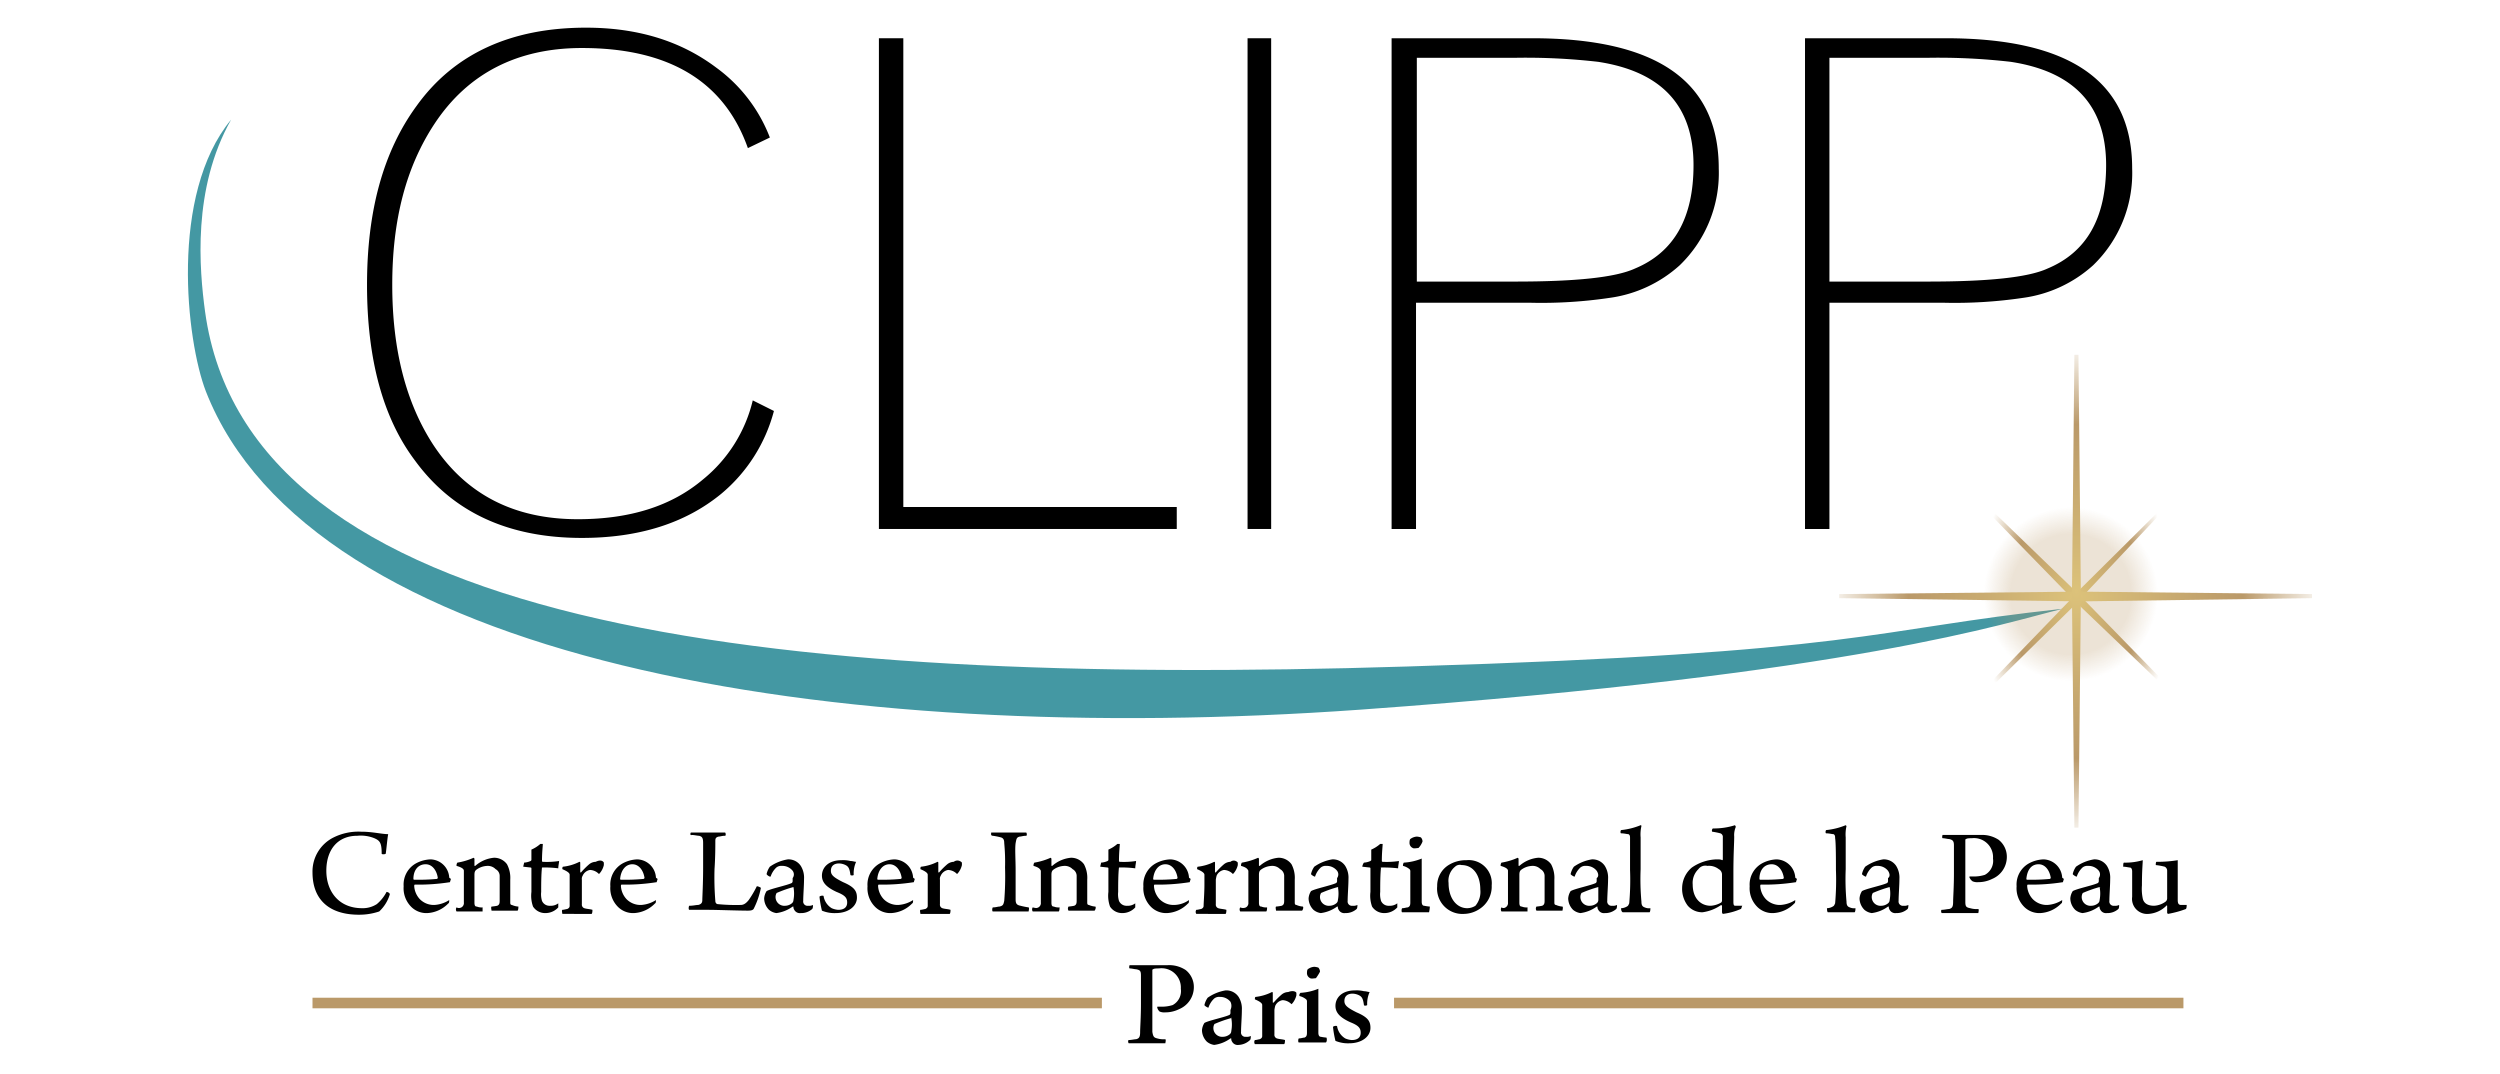 <svg xmlns="http://www.w3.org/2000/svg" xmlns:xlink="http://www.w3.org/1999/xlink" viewBox="0 0 307.2 132"><defs><radialGradient id="a" cx="-1143.646" cy="-560.818" r="10.244" gradientTransform="translate(-939.494 -512.475) rotate(180) scale(1.044)" gradientUnits="userSpaceOnUse"><stop offset="0.697" stop-color="#ba9969" stop-opacity="0.549"></stop><stop offset="1" stop-color="#ba9969" stop-opacity="0"></stop></radialGradient><radialGradient id="b" cx="-1172.962" cy="-349.252" r="12.112" gradientTransform="translate(-917.912 -450.427) rotate(180) scale(1 1.5)" gradientUnits="userSpaceOnUse"><stop offset="0" stop-color="#dcc27a"></stop><stop offset="0.667" stop-color="#ba9969"></stop><stop offset="1" stop-color="#ba9969" stop-opacity="0"></stop></radialGradient><radialGradient id="c" cx="80.752" cy="-434.998" r="20.529" gradientTransform="translate(-397.448 -7.466) rotate(90) scale(1 1.5)" xlink:href="#b"></radialGradient><radialGradient id="d" cx="-1172.866" cy="-350.01" r="20.536" gradientTransform="translate(-917.732 -452.365) rotate(180) scale(1 1.5)" xlink:href="#b"></radialGradient></defs><title>Plan de travail 1</title><path d="M46,103a4.448,4.448,0,0,0-2.1-.3c-2.4,0-3.8,1.7-3.8,4.3,0,2.5,1.5,4.6,4.4,4.6a3.198,3.198,0,0,0,1.8-.5,4.897,4.897,0,0,0,1.2-1.5c.1,0,.4.1.4.3a4.732,4.732,0,0,1-1.3,2.1,7.637,7.637,0,0,1-2.5.4c-3.7,0-5.7-1.9-5.7-5.2a4.668,4.668,0,0,1,2.6-4.3,6.866,6.866,0,0,1,3.4-.7c1.4,0,2.5.3,3.3.3-.1.5-.2,1.7-.3,2.4-.1.1-.5.1-.5,0C46.9,103.6,46.7,103.3,46,103Z"></path><path d="M55.2,110.6c0,.1,0,.4-.1.4a3.872,3.872,0,0,1-2.6,1.2,2.629,2.629,0,0,1-2-.8,3.238,3.238,0,0,1-.9-2.5,2.971,2.971,0,0,1,1.5-2.8,4.075,4.075,0,0,1,1.8-.5,2.369,2.369,0,0,1,2.3,2.2c0,.1.1.1.2.2,0,.1-.1.3-.1.4a24.645,24.645,0,0,1-4.3.3c-.1,0-.1.1-.1.2a2.575,2.575,0,0,0,.7,1.6,2.41,2.41,0,0,0,1.8.7,3.796,3.796,0,0,0,1.8-.6ZM50.8,108a.098.098,0,0,0,.096.1H50.9a24.389,24.389,0,0,0,2.8-.1l.1-.1c-.1-.8-.6-1.7-1.5-1.7S50.8,106.9,50.8,108Z"></path><path d="M56.7,111.5a.605.605,0,0,0,.3-.6V107c0-.2-.2-.4-.9-.6a.601.601,0,0,1,.1-.4,7.952,7.952,0,0,0,2-.6l.1.1v.9h.1a4.007,4.007,0,0,1,2.3-1,1.943,1.943,0,0,1,1.6.8,3.576,3.576,0,0,1,.4,1.9v2.8c0,.1,0,.3.2.3a2.354,2.354,0,0,0,.8.2c0,.1,0,.4-.1.5H60.4c0-.1-.1-.4,0-.5a5.638,5.638,0,0,0,.7-.1c.2-.1.3-.2.3-.6v-3a.957.957,0,0,0-.5-.9,1.333,1.333,0,0,0-1-.4,2.389,2.389,0,0,0-1.4.5c-.1.1-.2.2-.2.6v3.4c0,.4.1.5.3.5a1.483,1.483,0,0,0,.7.1v.5H56.1a.454.454,0,0,1,0-.5A.629.629,0,0,0,56.7,111.5Z"></path><path d="M66.6,106.6h0c-.1.8-.1,2.2-.1,3a2.814,2.814,0,0,0,.1,1.1,1.004,1.004,0,0,0,1,.6,1.493,1.493,0,0,0,1-.3v.5a2.13,2.13,0,0,1-1.6.7,1.763,1.763,0,0,1-1.5-.8,3.948,3.948,0,0,1-.2-1.8v-2.9a.098.098,0,0,0-.096-.1H65.2l-.9-.1c0-.1.1-.4.1-.5a2.353,2.353,0,0,0,.8-.2l.1-.1v-1.3a4.129,4.129,0,0,0,1.1-.7h.3c0,.3-.1,1-.1,2.1a.098.098,0,0,0,.096.1H66.7a9.812,9.812,0,0,0,2-.1c0,.2-.1.6-.1.9A12.751,12.751,0,0,0,66.6,106.6Z"></path><path d="M74.2,106v.3a2.355,2.355,0,0,1-.5,1l-.1.1a1.606,1.606,0,0,0-1.1-.5,1.208,1.208,0,0,0-.9.7.749.749,0,0,0-.1.5v3a.462.462,0,0,0,.3.5c.3.1.7.1,1,.2,0,.1,0,.4-.1.5H69.1c0-.1-.1-.4,0-.5.2,0,.5-.1.6-.1.2-.1.3-.2.3-.4v-3.8c0-.2-.2-.4-.9-.7,0-.1,0-.3.1-.3a5.869,5.869,0,0,0,2-.6.098.098,0,0,1,.1.096V107.2h.1a9.429,9.429,0,0,1,1-1,1.33,1.33,0,0,1,.8-.3C73.8,105.6,74.1,105.8,74.2,106Z"></path><path d="M80.6,110.6c0,.1,0,.4-.1.4a3.872,3.872,0,0,1-2.6,1.2,2.629,2.629,0,0,1-2-.8,3.238,3.238,0,0,1-.9-2.5,2.971,2.971,0,0,1,1.5-2.8,4.075,4.075,0,0,1,1.8-.5,2.369,2.369,0,0,1,2.3,2.2c0,.1.1.1.2.2,0,.1-.1.3-.1.4a24.645,24.645,0,0,1-4.3.3c-.1,0-.1.1-.1.2a2.575,2.575,0,0,0,.7,1.6,2.41,2.41,0,0,0,1.8.7,3.796,3.796,0,0,0,1.8-.6ZM76.2,108a.098.098,0,0,0,.096.1H76.3a24.389,24.389,0,0,0,2.8-.1l.1-.1c-.1-.8-.6-1.7-1.5-1.7C76.9,106.2,76.3,106.9,76.2,108Z"></path><path d="M84.9,102.3h4.2c.1.1.1.4,0,.4-.4,0-.6.1-.8.1-.4.1-.4.3-.4.6,0,.6,0,1.9-.1,3.4a35.728,35.728,0,0,0,.1,3.9c0,.3.2.4.3.4a22.676,22.676,0,0,0,2.8.1c.3,0,.6-.1,1-.6a12.753,12.753,0,0,0,1-1.7,1.056,1.056,0,0,1,.5.2,9.955,9.955,0,0,1-.9,2.6c-.1.1-.2.2-.7.2-1.1,0-3.9-.1-4.8-.1H84.7c-.1,0-.1-.4,0-.5.5,0,.8-.1,1.1-.1.4-.1.5-.3.5-.6,0-.4.1-2,.1-4v-3c0-.6-.1-.8-.5-.9-.2,0-.6-.1-.9-.1C84.8,102.7,84.8,102.4,84.9,102.3Z"></path><path d="M97.4,107a1.612,1.612,0,0,0-1.3-.6.956.956,0,0,0-.7.2,2.583,2.583,0,0,0-.7,1.1c-.1.1-.5-.2-.5-.3a2.471,2.471,0,0,1,.4-.9,5.345,5.345,0,0,1,2.2-.9,1.816,1.816,0,0,1,1.6.8,2.726,2.726,0,0,1,.4,1.6c0,.8-.1,2-.1,2.7a.526.526,0,0,0,.6.6,1.083,1.083,0,0,0,.6-.1c0,.1,0,.4-.1.5a2.018,2.018,0,0,1-1.4.5.781.781,0,0,1-.8-.4.601.601,0,0,1-.1-.4h-.1a4.339,4.339,0,0,1-2,.8,1.797,1.797,0,0,1-.9-.4,2.026,2.026,0,0,1-.6-1.4,1.898,1.898,0,0,1,.3-.9c.5-.3,2.5-.7,3.1-1a.349.349,0,0,0,.1-.2v-.4A.746.746,0,0,0,97.4,107Zm.1,2a14.97,14.97,0,0,0-2,.7c-.1,0-.2.3-.2.5a1.079,1.079,0,0,0,1.2,1.1,1.33,1.33,0,0,0,.8-.3.52.52,0,0,0,.2-.4A4.267,4.267,0,0,0,97.5,109Z"></path><path d="M104.9,107.5c0,.1-.4.1-.4,0-.1-.7-.2-1-.6-1.2a1.884,1.884,0,0,0-.8-.2c-.6,0-1,.3-1,.9,0,.5.3.8,1.5,1.4,1.4.6,1.7,1.1,1.7,1.9,0,1.1-1.1,1.9-2.6,1.9a3.985,3.985,0,0,1-1.7-.3,12.232,12.232,0,0,1-.3-1.7c0-.1.4-.2.5-.1a2.134,2.134,0,0,0,1,1.5,2.354,2.354,0,0,0,.8.2c.7,0,1.1-.3,1.1-.9s-.3-.9-1.3-1.3c-1.3-.6-1.8-1.2-1.8-2,0-1,.8-1.9,2.4-1.9a3.75,3.75,0,0,1,1.1.1c.3,0,.5.1.7.1A3.506,3.506,0,0,0,104.9,107.5Z"></path><path d="M112.2,110.6c0,.1,0,.4-.1.4a3.872,3.872,0,0,1-2.6,1.2,2.629,2.629,0,0,1-2-.8,3.238,3.238,0,0,1-.9-2.5,2.971,2.971,0,0,1,1.5-2.8,4.075,4.075,0,0,1,1.8-.5,2.369,2.369,0,0,1,2.3,2.2c0,.1.1.1.2.2,0,.1-.1.3-.1.4a24.645,24.645,0,0,1-4.3.3c-.1,0-.1.1-.1.2a2.575,2.575,0,0,0,.7,1.6,2.41,2.41,0,0,0,1.8.7,3.796,3.796,0,0,0,1.8-.6Zm-4.4-2.6a.098.098,0,0,0,.096.1H107.9a24.389,24.389,0,0,0,2.8-.1l.1-.1c-.1-.8-.6-1.7-1.5-1.7C108.5,106.2,107.9,106.9,107.8,108Z"></path><path d="M118.2,106v.3a2.355,2.355,0,0,1-.5,1l-.1.1a1.606,1.606,0,0,0-1.1-.5,1.208,1.208,0,0,0-.9.7.749.749,0,0,0-.1.5v3a.462.462,0,0,0,.3.5c.3.1.7.1,1,.2,0,.1,0,.4-.1.5h-3.6c0-.1-.1-.4,0-.5.2,0,.5-.1.6-.1.2-.1.3-.2.3-.4v-3.8c0-.2-.2-.4-.9-.7,0-.1,0-.3.1-.3a5.869,5.869,0,0,0,2-.6.098.098,0,0,1,.1.096V107.2h.1a9.429,9.429,0,0,1,1-1,1.33,1.33,0,0,1,.8-.3A.721.721,0,0,1,118.2,106Z"></path><path d="M121.8,102.3h4.3c.1.1.1.4,0,.4-.4,0-.6.1-.8.1-.4.1-.4.3-.5.8-.1.7,0,2,0,3.3v3.6c0,.5.1.7.6.8a8.662,8.662,0,0,0,1,.2c.1.1,0,.4,0,.5H122c-.1,0-.1-.4,0-.5.4,0,.6-.1.8-.1.5-.1.5-.3.6-.7a36.933,36.933,0,0,0,.1-4.1,24.508,24.508,0,0,0-.1-3c0-.4-.1-.6-.4-.7a8.661,8.661,0,0,0-1-.2C121.7,102.7,121.8,102.4,121.8,102.3Z"></path><path d="M127.6,111.5a.605.605,0,0,0,.3-.6V107c-.1-.2-.2-.4-.9-.6a.601.601,0,0,1,.1-.4,7.952,7.952,0,0,0,2-.6l.1.1v.9h.1a4.007,4.007,0,0,1,2.3-1,1.943,1.943,0,0,1,1.6.8,3.576,3.576,0,0,1,.4,1.9v2.8c0,.1,0,.3.2.3a2.354,2.354,0,0,0,.8.2c.1.1,0,.4-.1.5h-3.2a.454.454,0,0,1,0-.5,5.638,5.638,0,0,0,.7-.1c.2-.1.3-.2.3-.6v-3a.957.957,0,0,0-.5-.9,1.333,1.333,0,0,0-1-.4,2.389,2.389,0,0,0-1.4.5c-.1.1-.2.2-.2.6v3.4c0,.4.1.5.3.5a1.483,1.483,0,0,0,.7.1c0,.1,0,.4-.1.5h-3.2a.454.454,0,0,1,0-.5C127.3,111.6,127.4,111.6,127.6,111.5Z"></path><path d="M137.5,106.6h0c-.1.8-.1,2.2-.1,3a2.814,2.814,0,0,0,.1,1.1,1.004,1.004,0,0,0,1,.6,1.493,1.493,0,0,0,1-.3v.5a2.13,2.13,0,0,1-1.6.7,1.763,1.763,0,0,1-1.5-.8,3.948,3.948,0,0,1-.2-1.8v-2.9a.098.098,0,0,0-.096-.1H136.1l-.9-.1c0-.1.1-.4.1-.5a2.353,2.353,0,0,0,.8-.2l.1-.1v-1.3a4.13,4.13,0,0,0,1.1-.7h.3c0,.3-.1,1-.1,2.1a.098.098,0,0,0,.096.1H137.6a9.812,9.812,0,0,0,2-.1c0,.2-.1.6-.1.9A12.751,12.751,0,0,0,137.5,106.6Z"></path><path d="M146.1,110.6c0,.1,0,.4-.1.4a3.872,3.872,0,0,1-2.6,1.2,2.629,2.629,0,0,1-2-.8,3.238,3.238,0,0,1-.9-2.5,2.971,2.971,0,0,1,1.5-2.8,4.075,4.075,0,0,1,1.8-.5,2.369,2.369,0,0,1,2.3,2.2c0,.1.1.1.2.2,0,.1-.1.3-.1.4a24.645,24.645,0,0,1-4.3.3c-.1,0-.1.1-.1.2a2.575,2.575,0,0,0,.7,1.6,2.41,2.41,0,0,0,1.8.7,3.226,3.226,0,0,0,1.8-.6Zm-4.4-2.6a.098.098,0,0,0,.096.1H141.8a24.391,24.391,0,0,0,2.8-.1l.1-.1c-.1-.8-.6-1.7-1.5-1.7-.8,0-1.4.7-1.5,1.8Z"></path><path d="M152.1,106v.3a2.355,2.355,0,0,1-.5,1l-.1.1a1.606,1.606,0,0,0-1.1-.5,1.208,1.208,0,0,0-.9.7,4.333,4.333,0,0,0-.1.5v3a.462.462,0,0,0,.3.5c.3.1.7.1,1,.2,0,.1,0,.4-.1.5H147a.454.454,0,0,1,0-.5c.2,0,.5-.1.6-.1.2-.1.3-.2.3-.4,0-.3.1-1.6.1-2.6v-1.2c0-.2-.2-.4-.9-.7,0-.1,0-.3.1-.3a5.869,5.869,0,0,0,2-.6.098.098,0,0,1,.1.096V107.2h.1a9.428,9.428,0,0,1,1-1,1.33,1.33,0,0,1,.8-.3.619.619,0,0,1,.873.066Q152.087,105.982,152.1,106Z"></path><path d="M153.1,111.5a.605.605,0,0,0,.3-.6V107c-.1-.2-.2-.4-.9-.6a.601.601,0,0,1,.1-.4,7.951,7.951,0,0,0,2-.6l.1.1v.9h.1a4.007,4.007,0,0,1,2.3-1,1.943,1.943,0,0,1,1.6.8,3.576,3.576,0,0,1,.4,1.9v2.8c0,.1,0,.3.2.3a2.354,2.354,0,0,0,.8.2c.1.1,0,.4-.1.5h-3.2c0-.1-.1-.4,0-.5a5.638,5.638,0,0,0,.7-.1c.2-.1.3-.2.3-.6v-3a.957.957,0,0,0-.5-.9,1.333,1.333,0,0,0-1-.4,2.389,2.389,0,0,0-1.4.5c-.1.1-.2.2-.2.6v3.4c0,.4.1.5.3.5a1.483,1.483,0,0,0,.7.1c0,.1,0,.4-.1.5h-3.2a.454.454,0,0,1,0-.5A.846.846,0,0,0,153.1,111.5Z"></path><path d="M164.3,107a1.612,1.612,0,0,0-1.3-.6.956.956,0,0,0-.7.2,2.583,2.583,0,0,0-.7,1.1c0,.1-.5-.2-.5-.3a2.471,2.471,0,0,1,.4-.9,5.345,5.345,0,0,1,2.2-.9,1.816,1.816,0,0,1,1.6.8,2.726,2.726,0,0,1,.4,1.6c0,.8-.1,2-.1,2.7a.526.526,0,0,0,.6.6,1.083,1.083,0,0,0,.6-.1c0,.1,0,.4-.1.5a2.018,2.018,0,0,1-1.4.5.781.781,0,0,1-.8-.4.601.601,0,0,1-.1-.4h-.1a4.339,4.339,0,0,1-2,.8,1.797,1.797,0,0,1-.9-.4,2.026,2.026,0,0,1-.6-1.4,1.898,1.898,0,0,1,.3-.9c.5-.3,2.5-.7,3.1-1a.349.349,0,0,0,.1-.2v-.4A.746.746,0,0,0,164.3,107Zm.1,2a14.97,14.97,0,0,0-2,.7c-.1,0-.2.3-.2.5a1.079,1.079,0,0,0,1.2,1.1,1.33,1.33,0,0,0,.8-.3.52.52,0,0,0,.2-.4,4.267,4.267,0,0,0,0-1.6c.1.1.1,0,0,0Z"></path><path d="M169.7,106.6c-.1,0-.1.1,0,0-.1.8-.1,2.2-.1,3a2.814,2.814,0,0,0,.1,1.1,1.004,1.004,0,0,0,1,.6,1.493,1.493,0,0,0,1-.3v.5a2.13,2.13,0,0,1-1.6.7,1.763,1.763,0,0,1-1.5-.8,3.948,3.948,0,0,1-.2-1.8v-2.9a.098.098,0,0,0-.096-.1H168.3l-.9-.1a1.056,1.056,0,0,1,.2-.5,2.353,2.353,0,0,0,.8-.2l.1-.1v-1.3a4.13,4.13,0,0,0,1.1-.7h.3c0,.3-.1,1-.1,2.1a.098.098,0,0,0,.096.1H169.9a9.812,9.812,0,0,0,2-.1c0,.2-.1.6-.1.9A15.486,15.486,0,0,0,169.7,106.6Z"></path><path d="M175.6,112.1h-3.3c-.1,0-.1-.4,0-.5.3,0,.5-.1.7-.1.2-.1.3-.2.3-.6v-3.8a.367.367,0,0,0-.1-.3,2.01,2.01,0,0,0-.8-.4.601.601,0,0,1,.1-.4,6.831,6.831,0,0,0,2.2-.5v5.3c0,.3.1.5.3.5a5.638,5.638,0,0,0,.7.1A3.549,3.549,0,0,1,175.6,112.1Zm-1.3-7.9c-.1,0-.6.1-.7,0a.675.675,0,0,1-.4-.6c0-.1,0-.4.1-.5a1.49,1.49,0,0,1,.8-.3,2.035,2.035,0,0,1,.5.1.764.764,0,0,1,.2.5A2.178,2.178,0,0,1,174.3,104.2Z"></path><path d="M183.3,108.8a3.27,3.27,0,0,1-1.5,2.9,3.568,3.568,0,0,1-1.9.6,3.111,3.111,0,0,1-3.3-3.4,2.99,2.99,0,0,1,1.4-2.6,4.032,4.032,0,0,1,2.2-.6,2.84,2.84,0,0,1,3.1,3.1Zm-4.5-2.3a2.214,2.214,0,0,0-.8,2c0,1.9,1,3.1,2.3,3.1a1.929,1.929,0,0,0,1-.3,2.655,2.655,0,0,0,.6-2c0-1.8-.9-3-2.3-3A.83.83,0,0,0,178.8,106.5Z"></path><path d="M185,111.5a.605.605,0,0,0,.3-.6V107c0-.2-.2-.4-.9-.6a.601.601,0,0,1,.1-.4,7.952,7.952,0,0,0,2-.6l.1.1v.9h.1a4.007,4.007,0,0,1,2.3-1,1.943,1.943,0,0,1,1.6.8,3.576,3.576,0,0,1,.4,1.9v2.8c0,.1,0,.3.2.3a2.354,2.354,0,0,0,.8.2c.1.1,0,.4,0,.5h-3.2a.454.454,0,0,1,0-.5,5.638,5.638,0,0,0,.7-.1c.2-.1.3-.2.3-.6v-3a.957.957,0,0,0-.5-.9,1.333,1.333,0,0,0-1-.4,2.389,2.389,0,0,0-1.4.5c-.1.1-.2.2-.2.6v3.4c0,.4.1.5.3.5a1.483,1.483,0,0,0,.7.1v.5h-3.2a.454.454,0,0,1,0-.5A.446.446,0,0,0,185,111.5Z"></path><path d="M196.2,107a1.613,1.613,0,0,0-1.3-.6.956.956,0,0,0-.7.2,2.583,2.583,0,0,0-.7,1.1c0,.1-.5-.2-.5-.3a2.471,2.471,0,0,1,.4-.9,5.345,5.345,0,0,1,2.2-.9,1.816,1.816,0,0,1,1.6.8,2.726,2.726,0,0,1,.4,1.6c0,.8-.1,2-.1,2.7a.526.526,0,0,0,.6.6,1.083,1.083,0,0,0,.6-.1c0,.1,0,.4-.1.5a2.018,2.018,0,0,1-1.4.5.781.781,0,0,1-.8-.4.601.601,0,0,1-.1-.4h-.1a4.339,4.339,0,0,1-2,.8,1.797,1.797,0,0,1-.9-.4,2.026,2.026,0,0,1-.6-1.4,1.898,1.898,0,0,1,.3-.9c.5-.3,2.5-.7,3.1-1a.349.349,0,0,0,.1-.2v-.4C196.5,107.7,196.4,107.3,196.2,107Zm.2,2a14.971,14.971,0,0,0-2,.7c-.1,0-.2.3-.2.5a1.079,1.079,0,0,0,1.2,1.1,1.33,1.33,0,0,0,.8-.3.519.519,0,0,0,.2-.4Z"></path><path d="M199.2,111.6a1.445,1.445,0,0,0,.7-.2c.2-.1.2-.2.3-.4a32.703,32.703,0,0,0,.1-4.1V103c0-.2,0-.4-.2-.5-.2,0-.5-.1-.9-.1-.1,0-.1-.3,0-.4a8.441,8.441,0,0,0,2.4-.6.098.098,0,0,1,.1.096V101.5a4.545,4.545,0,0,0-.1,1.4v3.9a30.641,30.641,0,0,0,.1,4c0,.4.1.6.4.7a1.285,1.285,0,0,0,.7.1c0,.1,0,.4-.1.5h-3.3C199.2,112,199.2,111.7,199.2,111.6Z"></path><path d="M213.9,111.7a7.945,7.945,0,0,1-2.2.6.349.349,0,0,1-.1-.2v-.8l-.1-.1a5.188,5.188,0,0,1-2.3.9,2.342,2.342,0,0,1-1.8-.8,3.408,3.408,0,0,1-.7-2.2,3.338,3.338,0,0,1,1.2-2.5,5.646,5.646,0,0,1,3-1c.3,0,.6,0,.7.1a.098.098,0,0,0,.1-.096V102.9a.462.462,0,0,0-.3-.5,8.664,8.664,0,0,0-1-.2c-.1-.1,0-.4.1-.4a8.537,8.537,0,0,0,2.7-.4l.1.2a2.532,2.532,0,0,0-.2,1.2c0,.8-.1,2.1-.1,4.5v3.5c0,.5.1.5.3.5h.8C214,111.4,214,111.7,213.9,111.7Zm-5.2-4.9a2.352,2.352,0,0,0-.7,1.9c0,1.7,1,2.6,2.2,2.6a2.836,2.836,0,0,0,1.3-.4.367.367,0,0,0,.1-.3v-3.1a.755.755,0,0,0-.4-.7,1.955,1.955,0,0,0-1.4-.4A1.05,1.05,0,0,0,208.7,106.8Z"></path><path d="M220.6,110.6c0,.1,0,.4-.1.4a3.872,3.872,0,0,1-2.6,1.2,2.629,2.629,0,0,1-2-.8,3.238,3.238,0,0,1-.9-2.5,2.971,2.971,0,0,1,1.5-2.8,4.075,4.075,0,0,1,1.8-.5,2.369,2.369,0,0,1,2.3,2.2c0,.1.1.1.2.2,0,.1-.1.3-.1.4a24.645,24.645,0,0,1-4.3.3c-.1,0-.1.1-.1.2a2.575,2.575,0,0,0,.7,1.6,2.41,2.41,0,0,0,1.8.7,3.796,3.796,0,0,0,1.8-.6Zm-4.4-2.6a.098.098,0,0,0,.096.1H216.3a24.391,24.391,0,0,0,2.8-.1l.1-.1c-.1-.8-.6-1.7-1.5-1.7s-1.5.7-1.5,1.8Z"></path><path d="M224.5,111.6a1.445,1.445,0,0,0,.7-.2c.2-.1.2-.2.3-.4a32.705,32.705,0,0,0,.1-4.1c0-1.1,0-3.4-.1-3.9,0-.2,0-.4-.2-.5-.2,0-.5-.1-.9-.1-.1,0-.1-.3,0-.4a8.44,8.44,0,0,0,2.4-.6l.1.1a4.545,4.545,0,0,0-.1,1.4v3.9a30.639,30.639,0,0,0,.1,4c0,.4.1.6.4.7a1.285,1.285,0,0,0,.7.1c0,.1,0,.4-.1.5h-3.3C224.5,112,224.5,111.7,224.5,111.6Z"></path><path d="M232,107a1.612,1.612,0,0,0-1.3-.6.956.956,0,0,0-.7.2,2.583,2.583,0,0,0-.7,1.1c0,.1-.5-.2-.5-.3a2.471,2.471,0,0,1,.4-.9,5.345,5.345,0,0,1,2.2-.9,1.816,1.816,0,0,1,1.6.8,2.726,2.726,0,0,1,.4,1.6c0,.8-.1,2-.1,2.7a.526.526,0,0,0,.6.6,1.083,1.083,0,0,0,.6-.1c0,.1,0,.4-.1.5a2.018,2.018,0,0,1-1.4.5.781.781,0,0,1-.8-.4.601.601,0,0,1-.1-.4H232a4.339,4.339,0,0,1-2,.8,1.797,1.797,0,0,1-.9-.4,2.026,2.026,0,0,1-.6-1.4,1.898,1.898,0,0,1,.3-.9c.5-.3,2.5-.7,3.1-1a.349.349,0,0,0,.1-.2v-.4C232.3,107.7,232.2,107.3,232,107Zm.2,2a14.967,14.967,0,0,0-2,.7c-.1,0-.2.3-.2.5a1.079,1.079,0,0,0,1.2,1.1,1.33,1.33,0,0,0,.8-.3.519.519,0,0,0,.2-.4A4.268,4.268,0,0,0,232.2,109Z"></path><path d="M242,107.8c0-.1,0-.1.1-.1h.6a4.297,4.297,0,0,0,1.2-.2,1.949,1.949,0,0,0,1-2,2.339,2.339,0,0,0-2.6-2.5c-.2,0-.6,0-.7.1-.1,0-.1.1-.1.2v7.5c0,.6.1.7.6.8a2.787,2.787,0,0,0,1,.1c.1.1,0,.4,0,.5h-4.5c-.1-.1-.1-.4,0-.4.3,0,.7-.1.9-.1.4-.1.5-.3.5-.9,0-.5.1-1.8.1-3.5v-3.4c0-.5-.1-.7-.6-.8-.2,0-.5-.1-.8-.1-.1-.1,0-.4,0-.4h4.7a3.677,3.677,0,0,1,2.2.6,2.65,2.65,0,0,1,1,2.1,2.924,2.924,0,0,1-1.8,2.7,3.809,3.809,0,0,1-1.7.4,1.483,1.483,0,0,1-.7-.1A1.076,1.076,0,0,1,242,107.8Z"></path><path d="M253.4,110.6c0,.1,0,.4-.1.4a3.872,3.872,0,0,1-2.6,1.2,2.629,2.629,0,0,1-2-.8,3.238,3.238,0,0,1-.9-2.5,2.971,2.971,0,0,1,1.5-2.8,4.075,4.075,0,0,1,1.8-.5,2.369,2.369,0,0,1,2.3,2.2c0,.1.1.1.2.2,0,.1-.1.3-.1.4a24.645,24.645,0,0,1-4.3.3c-.1,0-.1.1-.1.2a2.575,2.575,0,0,0,.7,1.6,2.41,2.41,0,0,0,1.8.7,3.796,3.796,0,0,0,1.8-.6ZM249,108a.098.098,0,0,0,.096.1H249.1a24.389,24.389,0,0,0,2.8-.1l.1-.1c-.1-.8-.6-1.7-1.5-1.7S249.1,106.9,249,108Z"></path><path d="M257.9,107a1.612,1.612,0,0,0-1.3-.6.956.956,0,0,0-.7.2,2.583,2.583,0,0,0-.7,1.1c0,.1-.5-.2-.5-.3a2.471,2.471,0,0,1,.4-.9,5.345,5.345,0,0,1,2.2-.9,1.816,1.816,0,0,1,1.6.8,2.726,2.726,0,0,1,.4,1.6c0,.8-.1,2-.1,2.7a.526.526,0,0,0,.6.6,1.083,1.083,0,0,0,.6-.1c0,.1,0,.4-.1.5a2.018,2.018,0,0,1-1.4.5.781.781,0,0,1-.8-.4.601.601,0,0,1-.1-.4h-.1a4.339,4.339,0,0,1-2,.8,1.797,1.797,0,0,1-.9-.4,2.026,2.026,0,0,1-.6-1.4,1.898,1.898,0,0,1,.3-.9c.5-.3,2.5-.7,3.1-1a.349.349,0,0,0,.1-.2v-.4A.746.746,0,0,0,257.9,107Zm.1,2a14.967,14.967,0,0,0-2,.7c-.1,0-.2.3-.2.5a1.079,1.079,0,0,0,1.2,1.1,1.33,1.33,0,0,0,.8-.3.519.519,0,0,0,.2-.4,4.267,4.267,0,0,0,0-1.6C258.1,109.1,258.1,109,258,109Z"></path><path d="M261,106a7.55,7.55,0,0,0,2.3-.3c0,.4-.1,1.2-.1,3.1a5.793,5.793,0,0,0,.1,1.6c.1.5.5.9,1.4.9a2.654,2.654,0,0,0,1.4-.5.52.52,0,0,0,.2-.4V107a.55.55,0,0,0-.3-.5,7.47,7.47,0,0,0-1.1-.2c0-.1,0-.4.1-.4a15.134,15.134,0,0,0,2.6-.2v4.9c0,.4.1.6.4.6h.7c0,.1,0,.4-.1.5a12.298,12.298,0,0,1-2.2.6l-.1-.1v-.9s-.1-.1-.1,0a3.413,3.413,0,0,1-2.2,1,1.854,1.854,0,0,1-2-2.1v-3.1c0-.3-.1-.5-.3-.5-.1,0-.5-.1-.8-.1C260.9,106.3,260.9,106,261,106Z"></path><path d="M142.2,123.8c0-.1,0-.1.1-.1h.6a4.298,4.298,0,0,0,1.2-.2,1.949,1.949,0,0,0,1-2,2.372,2.372,0,0,0-2.7-2.5c-.2,0-.6,0-.7.1-.1,0-.1.1-.1.2v7.5c.1.6.2.7.6.8a2.787,2.787,0,0,0,1,.1c.1.1,0,.4,0,.5h-4.5c-.1-.1-.1-.4,0-.4.3,0,.7-.1.9-.1.4-.1.5-.3.5-.9,0-.5.1-1.8.1-3.5v-3.4c0-.6-.1-.7-.6-.8-.2,0-.5-.1-.8-.1-.1-.1,0-.4,0-.4h4.7a3.677,3.677,0,0,1,2.2.6,2.65,2.65,0,0,1,1,2.1,2.924,2.924,0,0,1-1.8,2.7,3.809,3.809,0,0,1-1.7.4,1.483,1.483,0,0,1-.7-.1A.914.914,0,0,1,142.2,123.8Z"></path><path d="M151.2,123.1a1.613,1.613,0,0,0-1.3-.6.956.956,0,0,0-.7.2,2.583,2.583,0,0,0-.7,1.1c0,.1-.5-.2-.5-.3a2.471,2.471,0,0,1,.4-.9,5.345,5.345,0,0,1,2.2-.9,1.816,1.816,0,0,1,1.6.8,2.726,2.726,0,0,1,.4,1.6c0,.8-.1,2-.1,2.7a.526.526,0,0,0,.6.6,1.083,1.083,0,0,0,.6-.1c0,.1,0,.4-.1.5a2.161,2.161,0,0,1-1.4.6.781.781,0,0,1-.8-.4.601.601,0,0,1-.1-.4h-.1a4.339,4.339,0,0,1-2,.8,1.797,1.797,0,0,1-.9-.4,2.026,2.026,0,0,1-.6-1.4,1.898,1.898,0,0,1,.3-.9c.5-.3,2.5-.7,3.1-1a.349.349,0,0,0,.1-.2v-.4A1.145,1.145,0,0,0,151.2,123.1Zm.1,2a14.97,14.97,0,0,0-2,.7c-.1,0-.2.3-.2.5a1.079,1.079,0,0,0,1.2,1.1,1.33,1.33,0,0,0,.8-.3.52.52,0,0,0,.2-.4,4.305,4.305,0,0,0,0-1.6C151.4,125.1,151.3,125,151.3,125.1Z"></path><path d="M159.3,122v.3a2.355,2.355,0,0,1-.5,1l-.1.1a1.606,1.606,0,0,0-1.1-.5,1.207,1.207,0,0,0-.9.7,4.331,4.331,0,0,0-.1.5v3a.462.462,0,0,0,.3.5c.3.1.7.1,1,.2,0,.1,0,.4-.1.5h-3.6a.454.454,0,0,1,0-.5c.2,0,.5-.1.6-.1.2-.1.3-.2.3-.4v-3.8c0-.2-.2-.4-.9-.7,0-.1,0-.3.1-.3a5.869,5.869,0,0,0,2-.6.098.098,0,0,1,.1.096V123.2h.1a9.429,9.429,0,0,1,1-1,1.33,1.33,0,0,1,.8-.3C158.8,121.7,159.2,121.8,159.3,122Z"></path><path d="M162.9,128.1h-3.3c-.1,0-.1-.4,0-.5.3,0,.5-.1.7-.1.2-.1.3-.2.3-.6v-3.8a.367.367,0,0,0-.1-.3,2.01,2.01,0,0,0-.8-.4c-.1-.1,0-.3.1-.4a6.831,6.831,0,0,0,2.2-.5v5.4c0,.3.1.5.3.5a5.638,5.638,0,0,0,.7.1C163.1,127.8,163,128.1,162.9,128.1Zm-1.2-7.9c-.1,0-.6.1-.7,0a.675.675,0,0,1-.4-.6c0-.1,0-.4.1-.5a1.49,1.49,0,0,1,.8-.3,2.035,2.035,0,0,1,.5.1.764.764,0,0,1,.2.5A5.582,5.582,0,0,1,161.7,120.2Z"></path><path d="M168,123.5c-.1.1-.4.1-.4,0-.1-.7-.2-1-.6-1.2a1.884,1.884,0,0,0-.8-.2c-.6,0-1,.3-1,.9,0,.5.3.8,1.5,1.4,1.4.6,1.7,1.1,1.7,1.9,0,1.1-1.1,1.9-2.6,1.9a3.985,3.985,0,0,1-1.7-.3,12.232,12.232,0,0,1-.3-1.7c0-.1.4-.2.5-.1a2.134,2.134,0,0,0,1,1.5,2.354,2.354,0,0,0,.8.2c.7,0,1.1-.3,1.1-.9s-.3-.9-1.3-1.3c-1.3-.6-1.8-1.2-1.8-2,0-1,.8-1.9,2.4-1.9a3.75,3.75,0,0,1,1.1.1c.3,0,.5.1.7.1A3.507,3.507,0,0,0,168,123.5Z"></path><path d="M88.6,60.7Q82,66.1,71.5,66.1c-9.1,0-15.9-3.2-20.5-9.5C47,51.3,45.1,44,45.1,35c0-9.1,2-16.4,6.1-22C55.8,6.6,62.8,3.4,72,3.4c6.3,0,11.6,1.6,16,4.9a19.064,19.064,0,0,1,6.6,8.6l-2.7,1.3Q87.55,5.9,71.5,5.9c-7.9,0-14,3.1-18.1,9.3C49.9,20.5,48.2,27,48.2,35s1.7,14.5,5,19.6c4,6.1,9.9,9.2,17.8,9.2,6.4,0,11.5-1.6,15.4-4.9a17.82,17.82,0,0,0,6.1-9.7l2.6,1.3A19.798,19.798,0,0,1,88.6,60.7Z"></path><path d="M108,4.7h3V62.3h33.6V65H108Z"></path><path d="M153.3,4.7h2.9V65h-2.9Z"></path><path d="M211.2,20.7a15.746,15.746,0,0,1-4.8,11.9,16.067,16.067,0,0,1-8.6,4,57.04,57.04,0,0,1-9.8.6H174V65h-3V4.7h17.3C203.6,4.7,211.2,10,211.2,20.7ZM174.1,7.2V34.6h12.1c7.4,0,12.3-.5,14.7-1.6,4.8-2,7.2-6.2,7.2-12.7,0-7.3-3.9-11.5-11.7-12.7a77.892,77.892,0,0,0-10.1-.5H174.1Z"></path><path d="M262,20.7a15.746,15.746,0,0,1-4.8,11.9,16.067,16.067,0,0,1-8.6,4,57.04,57.04,0,0,1-9.8.6h-14V65h-3V4.7h17.3C254.4,4.7,262,10,262,20.7ZM224.8,7.2V34.6h12.1c7.4,0,12.3-.5,14.7-1.6,4.8-2,7.2-6.2,7.2-12.7,0-7.3-3.9-11.5-11.7-12.7A77.892,77.892,0,0,0,237,7.1H224.8Z"></path><path d="M171.3,122.6v1.3h97v-1.3ZM38.4,123.9h97v-1.3h-97Z" fill="#ba9969" fill-rule="evenodd"></path><path d="M172.9,81.9C93.1,84.4,30.5,76.8,25.2,38.3c-.7-5.2-1.6-15.1,3.2-23.6-7.6,9.2-5.5,27.2-3.1,33.4C38.2,81,101.5,91.9,167.2,87.2c61.1-4.4,79.2-10.7,86.3-12.4C229.4,77.4,229.1,80.2,172.9,81.9Z" fill="#4498a3"></path><circle cx="255" cy="73.3" r="13.4" opacity="0.49" fill="url(#a)" style="isolation:isolate"></circle><polygon points="267.1 85 255.8 73.4 267 61.5 266.8 61.3 255.2 72.8 243.3 61.3 243 61.6 254.6 73.5 243.2 85.3 243.5 85.6 255.2 74.1 266.9 85.3 267.1 85" fill="url(#b)"></polygon><polygon points="255.7 73.9 226 73.5 226 73 255.6 72.7 284.1 73 284.1 73.5 255.7 73.9" fill="url(#c)"></polygon><polygon points="254.6 73.3 254.9 43.6 255.4 43.6 255.7 73.2 255.4 101.7 254.9 101.7 254.6 73.3" fill="url(#d)"></polygon></svg>